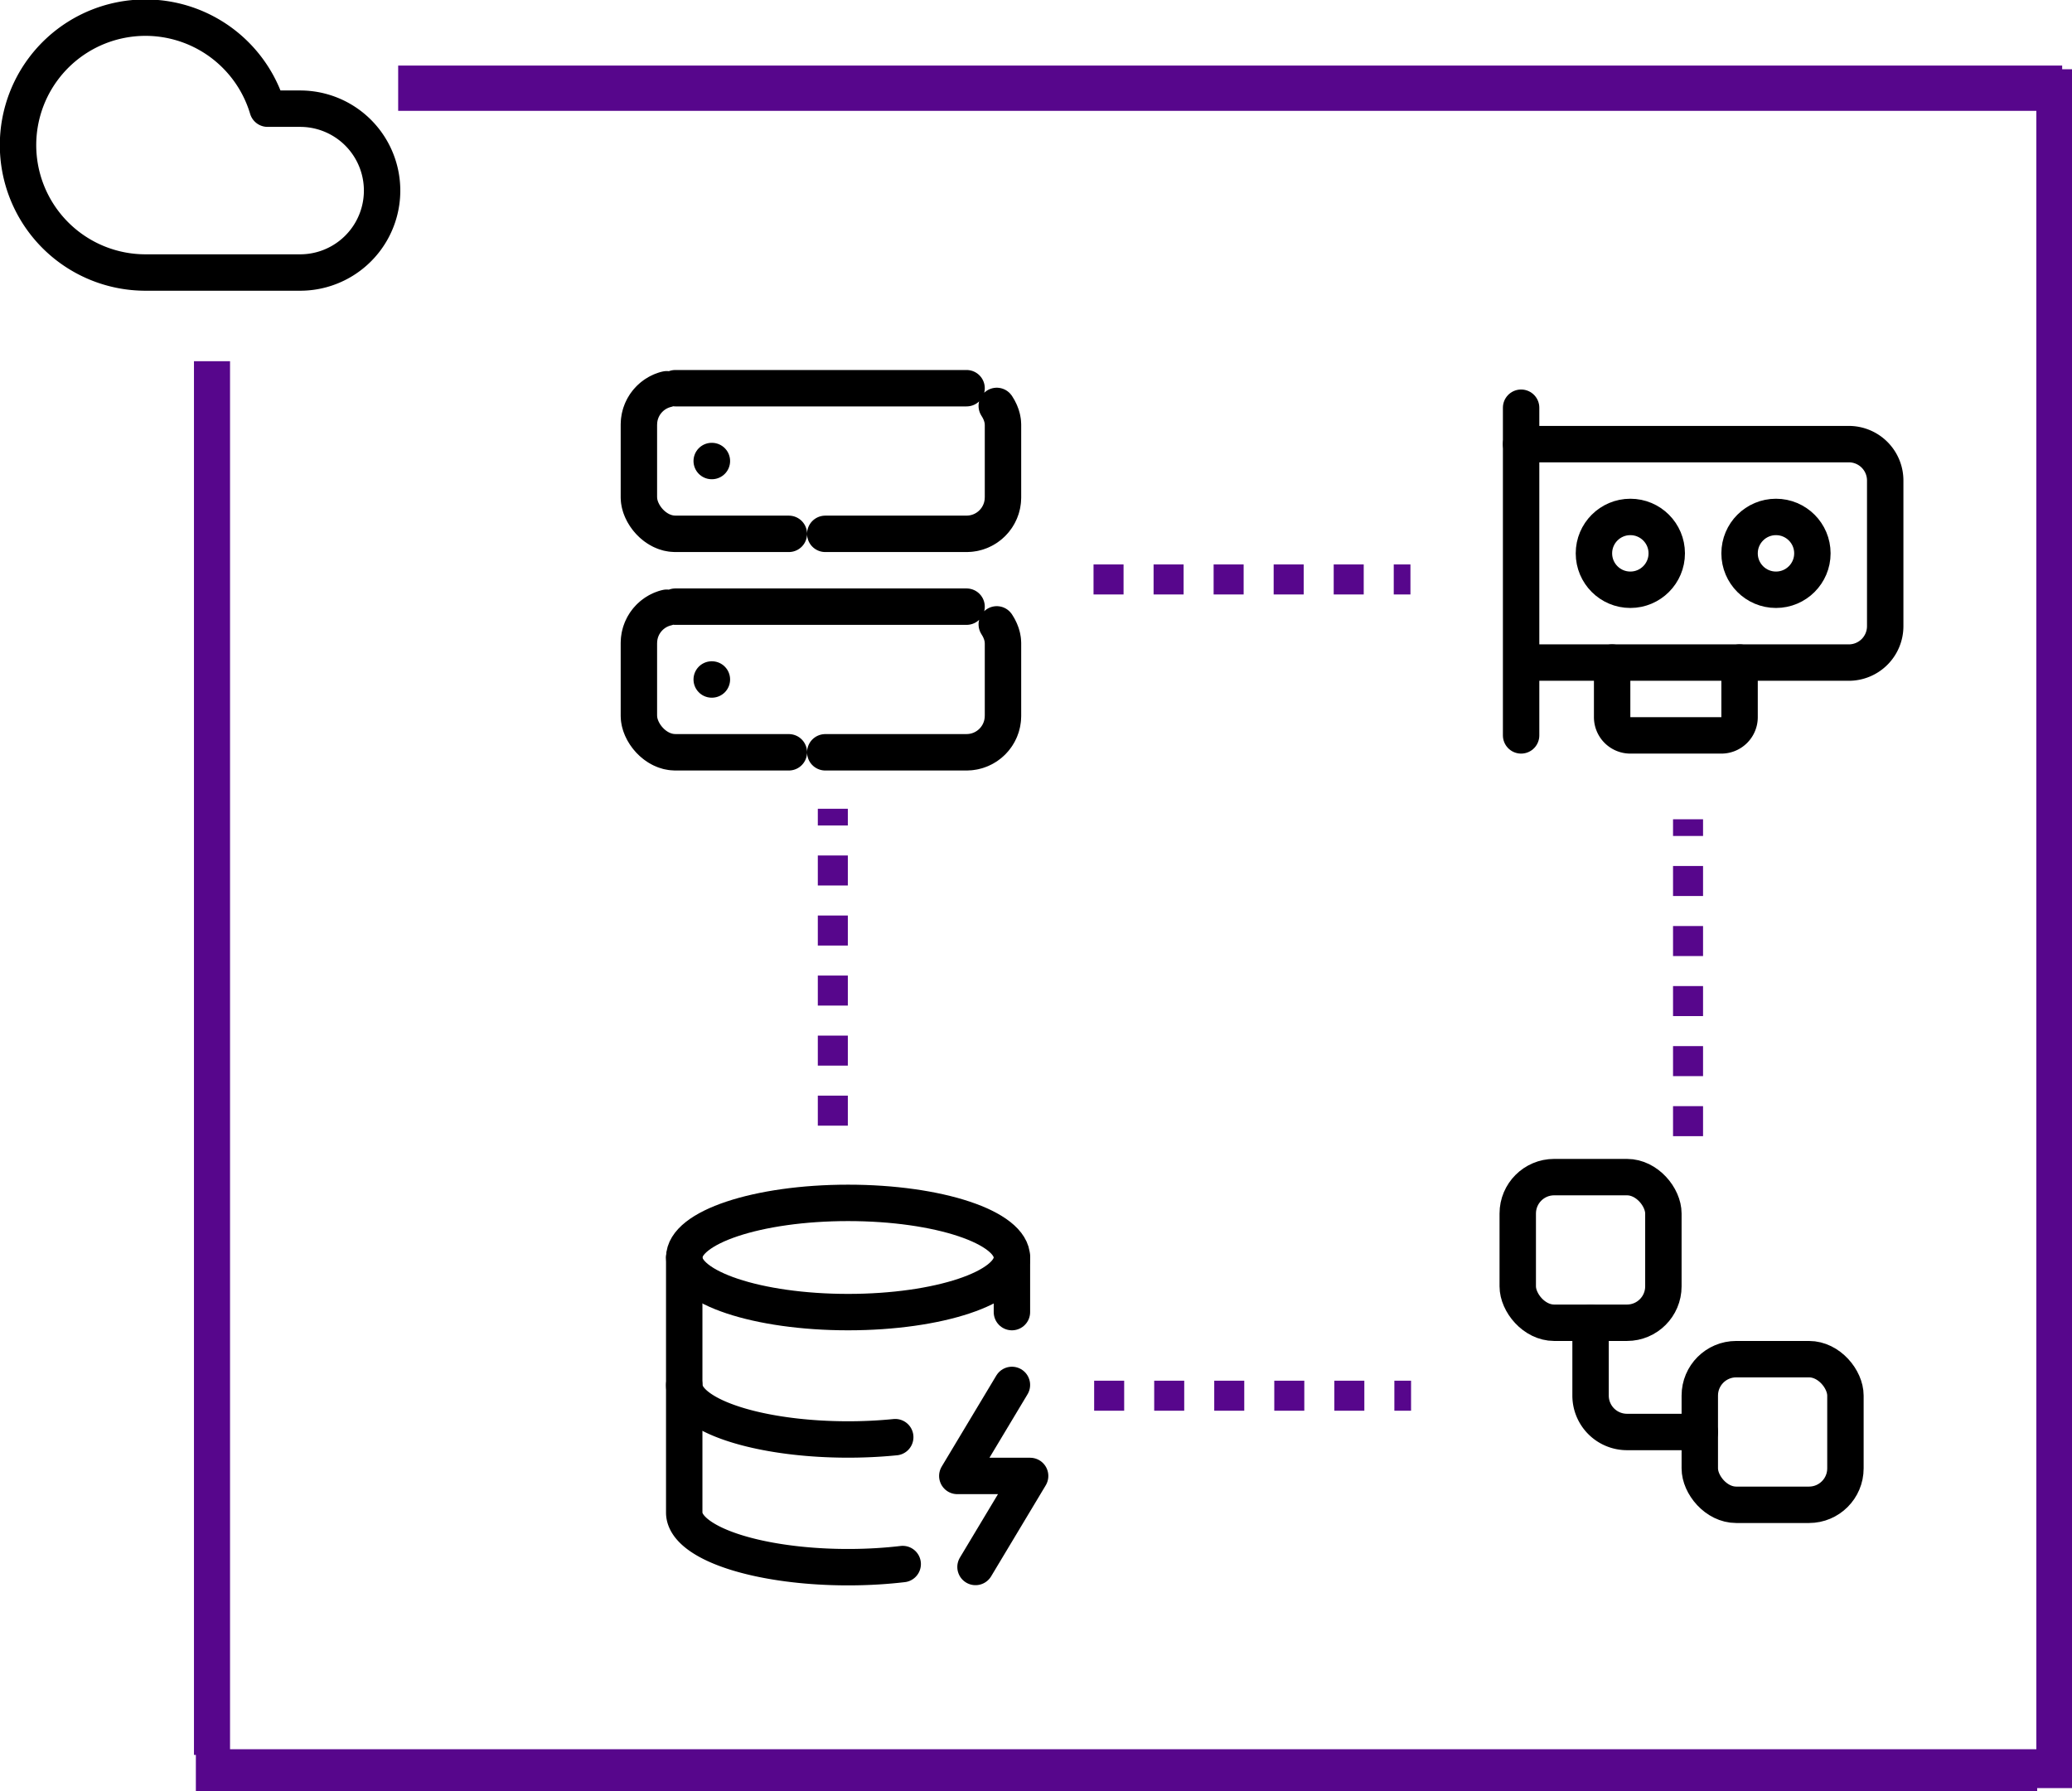 <?xml version="1.0" encoding="UTF-8" standalone="no"?>
<!-- Created with Inkscape (http://www.inkscape.org/) -->

<svg
   width="30.161mm"
   height="26.071mm"
   viewBox="0 0 30.161 26.071"
   version="1.1"
   id="svg1"
   xml:space="preserve"
   xmlns="http://www.w3.org/2000/svg"
   xmlns:svg="http://www.w3.org/2000/svg"><defs
     id="defs1" /><g
     id="layer1"
     transform="translate(-39.162,-65.584)"><path
       style="fill:none;fill-opacity:1;stroke:#57068c;stroke-width:0.437;stroke-dasharray:0.437, 0.437;stroke-dashoffset:0;stroke-opacity:1"
       d="M 51.285,81.97 V 77.357"
       id="path15-0-3-3" /><path
       style="fill:none;fill-opacity:1;stroke:#57068c;stroke-width:0.437;stroke-dasharray:0.437, 0.437;stroke-dashoffset:0;stroke-opacity:1"
       d="M 63.734,82.123 V 77.51"
       id="path15-0-3-3-1" /><path
       style="fill:none;fill-opacity:1;stroke:#57068c;stroke-width:0.437;stroke-dasharray:0.437, 0.437;stroke-dashoffset:0;stroke-opacity:1"
       d="m 55.08,74.019 h 4.613"
       id="path15-0-3-3-8" /><path
       style="fill:none;fill-opacity:1;stroke:#57068c;stroke-width:0.437;stroke-dasharray:0.437, 0.437;stroke-dashoffset:0;stroke-opacity:1"
       d="m 55.089,85.901 h 4.613"
       id="path15-0-3-3-8-7" /><path
       style="fill:none;fill-opacity:1;stroke:#57068c;stroke-width:0.52;stroke-dasharray:none;stroke-dashoffset:0;stroke-opacity:1"
       d="M 69.064,91.613 V 66.592"
       id="path15-0-3-3-7" /><path
       style="fill:none;fill-opacity:1;stroke:#57068c;stroke-width:0.525;stroke-dasharray:none;stroke-dashoffset:0;stroke-opacity:1"
       d="M 42.248,91.13 V 70.842"
       id="path15-0-3-3-7-8" /><path
       style="fill:none;fill-opacity:1;stroke:#57068c;stroke-width:0.659;stroke-dasharray:none;stroke-dashoffset:0;stroke-opacity:1"
       d="M 44.958,66.868 H 69.18"
       id="path15-0-3-3-7-8-6" /><path
       style="fill:none;fill-opacity:1;stroke:#57068c;stroke-width:0.608;stroke-dasharray:none;stroke-dashoffset:0;stroke-opacity:1"
       d="M 42.013,91.351 H 68.816"
       id="path15-0-3-3-7-8-6-9" /><g
       style="fill:none;stroke:currentColor;stroke-width:2;stroke-linecap:round;stroke-linejoin:round;stroke-dasharray:16, 2;stroke-dashoffset:0"
       id="g1"
       transform="matrix(0.265,0,0,0.265,47.932,70.705)"><rect
         width="20"
         height="8"
         x="2"
         y="2"
         rx="2"
         ry="2"
         id="rect1"
         style="stroke-dasharray:16, 2;stroke-dashoffset:0" /><rect
         width="20"
         height="8"
         x="2"
         y="14"
         rx="2"
         ry="2"
         id="rect2"
         style="stroke-dasharray:16, 2;stroke-dashoffset:0" /><line
         x1="6"
         x2="6.01"
         y1="6"
         y2="6"
         id="line2"
         style="stroke-dasharray:16, 2;stroke-dashoffset:0" /><line
         x1="6"
         x2="6.01"
         y1="18"
         y2="18"
         id="line3"
         style="stroke-dasharray:16, 2;stroke-dashoffset:0" /></g><g
       style="fill:none;stroke:#000000;stroke-width:2;stroke-linecap:round;stroke-linejoin:round"
       id="g2"
       transform="matrix(0.265,0,0,0.265,38.894,64.516)"><path
         d="M 17.5,19 H 9 a 7,7 0 1 1 6.71,-9 h 1.79 a 4.5,4.5 0 1 1 0,9 z"
         id="path1" /></g><g
       style="fill:none;stroke:currentColor;stroke-width:2;stroke-linecap:round;stroke-linejoin:round"
       id="g3"
       transform="matrix(0.265,0,0,0.265,48.327,82.564)"><ellipse
         cx="12"
         cy="5"
         rx="9"
         ry="3"
         id="ellipse1" /><path
         d="m 3,5 v 14 a 9,3 0 0 0 12,2.84"
         id="path1-5" /><path
         d="M 21,5 V 8"
         id="path2-9" /><path
         d="m 21,12 -3,5 h 4 l -3,5"
         id="path3-5" /><path
         d="m 3,12 a 9,3 0 0 0 11.59,2.87"
         id="path4" /></g><g
       style="fill:none;stroke:currentColor;stroke-width:2;stroke-linecap:round;stroke-linejoin:round"
       id="g4"
       transform="matrix(0.265,0,0,0.265,60.774,70.724)"><path
         d="M 2,21 V 3"
         id="path1-4" /><path
         d="m 2,5 h 18 a 2,2 0 0 1 2,2 v 8 a 2,2 0 0 1 -2,2 H 2.26"
         id="path2-91" /><path
         d="m 7,17 v 3 a 1,1 0 0 0 1,1 h 5 a 1,1 0 0 0 1,-1 v -3"
         id="path3-7" /><circle
         cx="16"
         cy="11"
         r="2"
         id="circle3" /><circle
         cx="8"
         cy="11"
         r="2"
         id="circle4" /></g><g
       style="fill:none;stroke:#000000;stroke-width:2;stroke-linecap:round;stroke-linejoin:round"
       id="g5"
       transform="matrix(0.265,0,0,0.265,60.46,81.924)"><rect
         width="8"
         height="8"
         x="3"
         y="3"
         rx="2"
         id="rect1-7" /><path
         d="m 7,11 v 4 a 2,2 0 0 0 2,2 h 4"
         id="path1-1" /><rect
         width="8"
         height="8"
         x="13"
         y="13"
         rx="2"
         id="rect2-8" /></g></g></svg>
